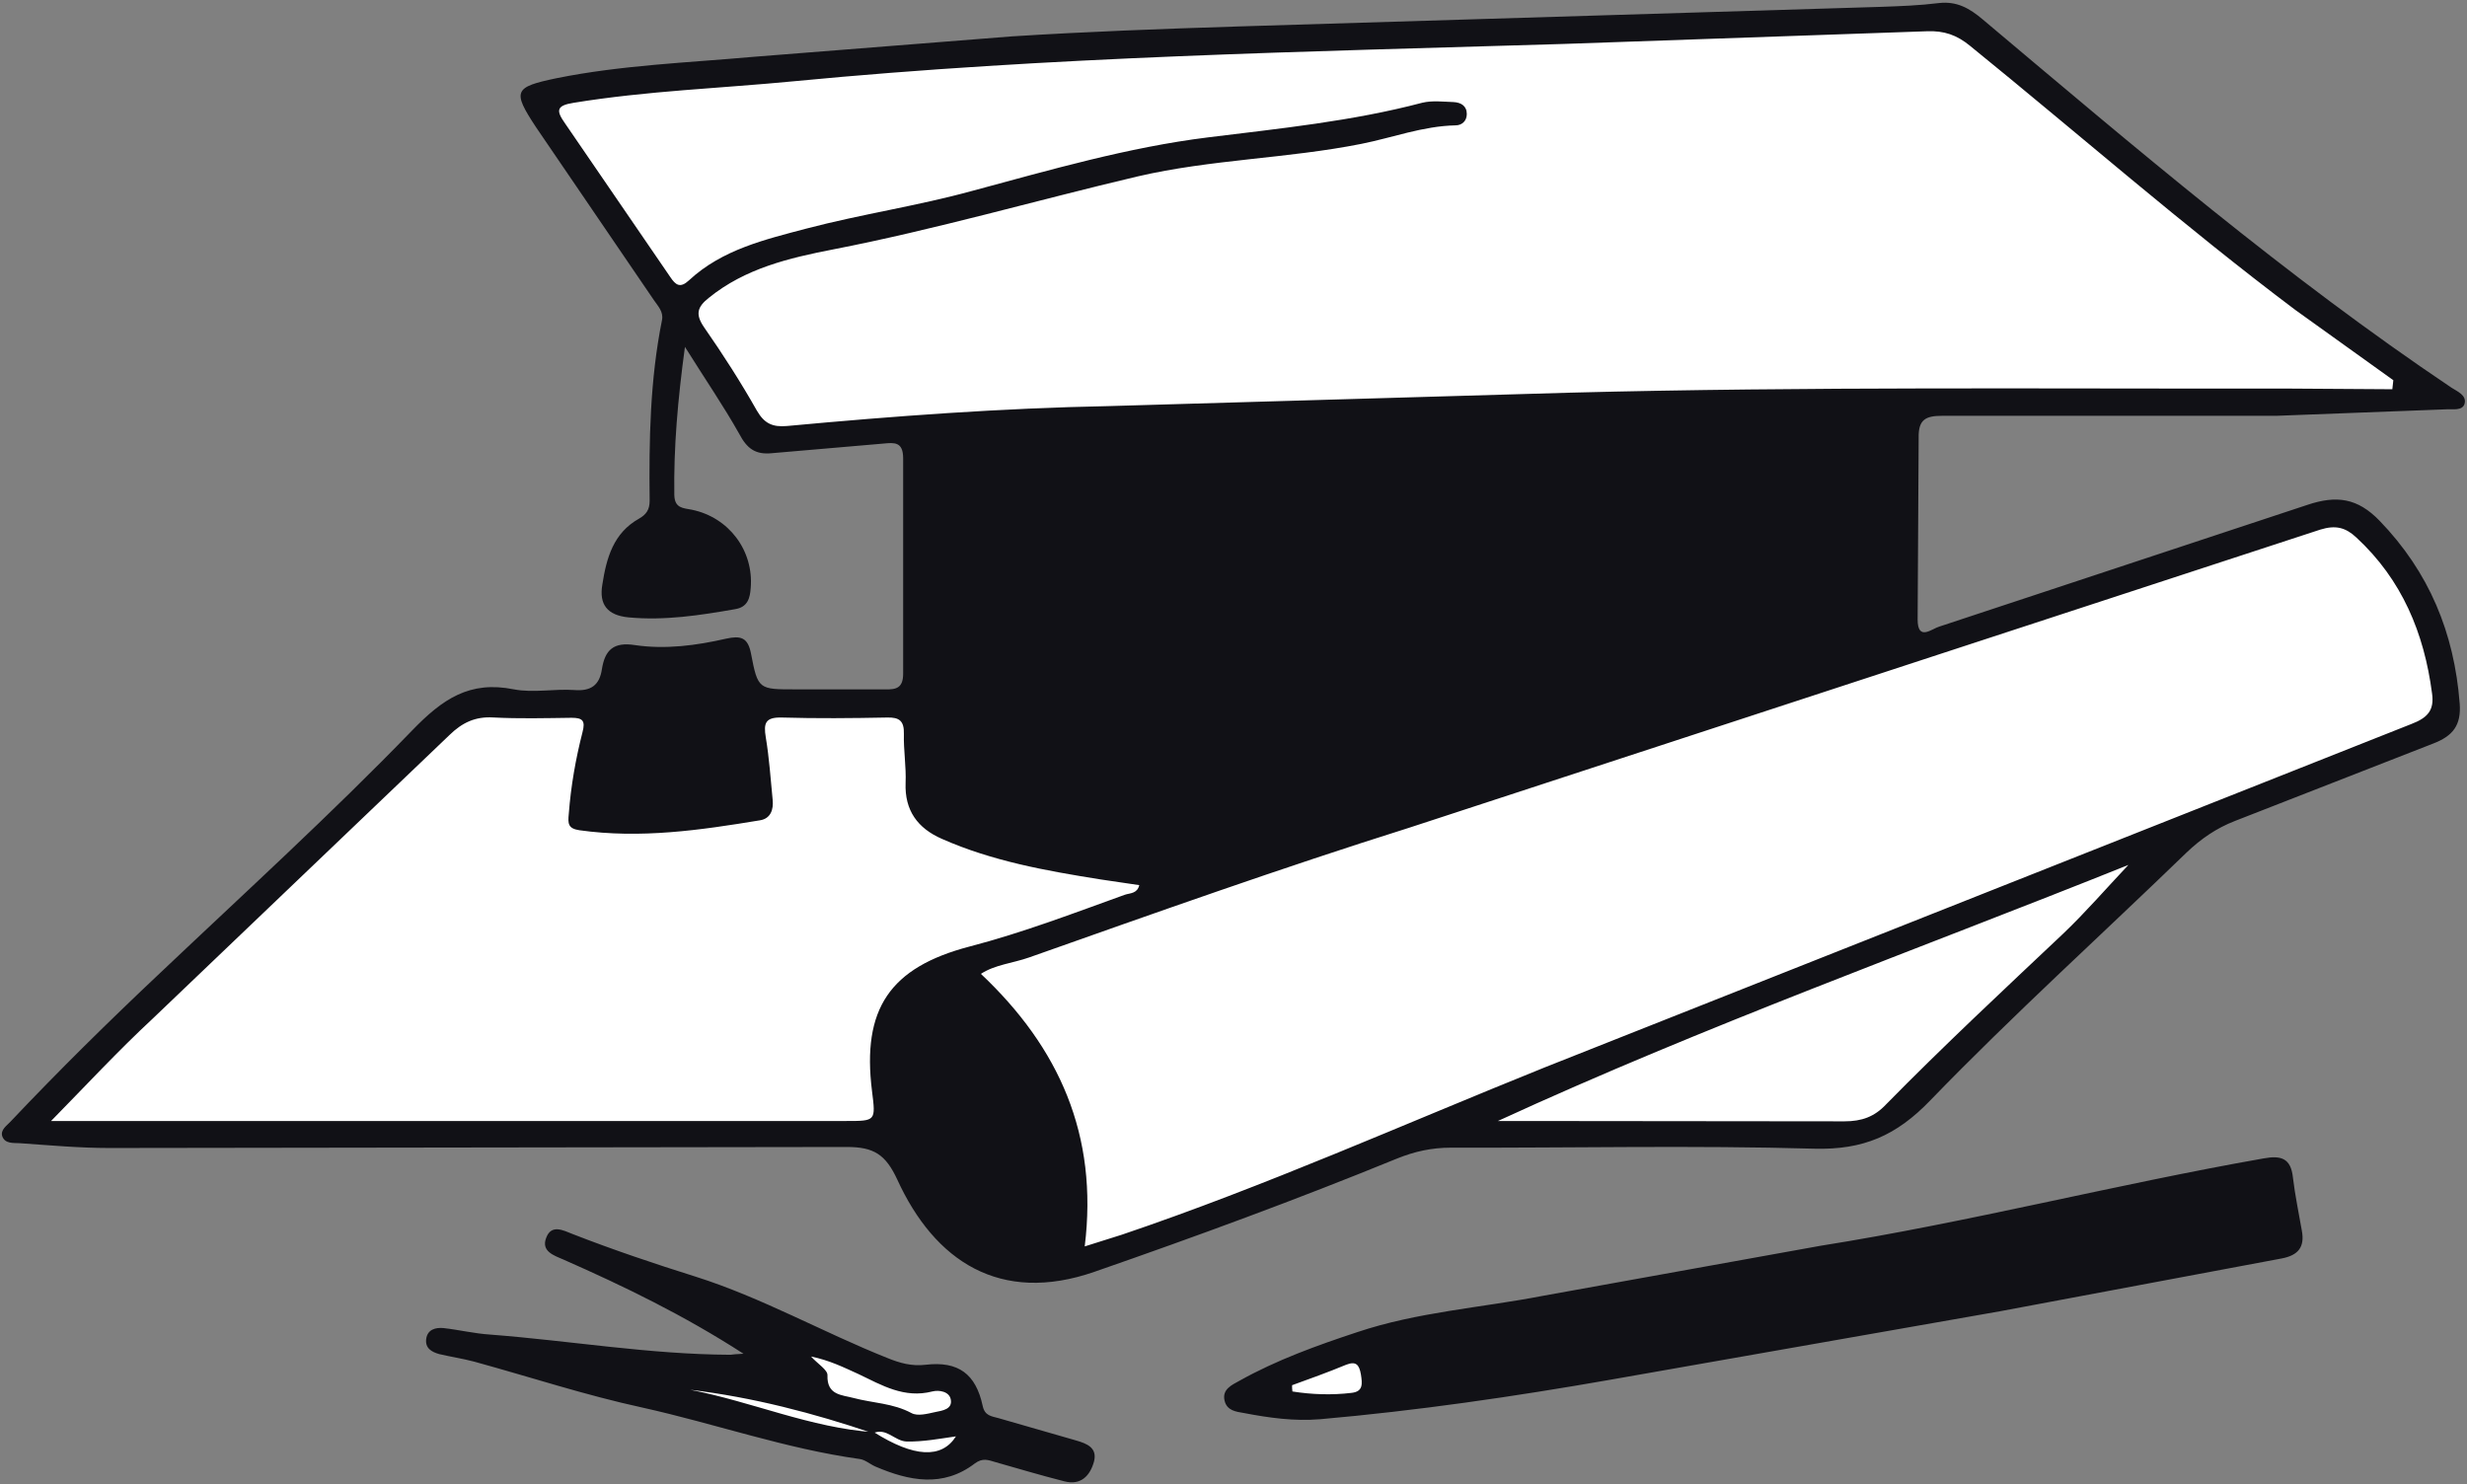 <svg xmlns="http://www.w3.org/2000/svg" width="349" height="210" fill-rule="evenodd" viewBox="0 0 349 210"><rect x="0" y="0" width="349" height="210" fill="#808080" stroke="none"/><path d="M275.807 2.86l7.27 4.22 22.443 19.254 20.988 16.5 18.42 13.095-6.786 1.115h-69.606l-116.673 3.152-33.688 1.455-10.664.97-19.534-29.35-11.4-17.46 2.18-3.25 15.026-1.843L166.9 6.014l55.5-2.328 29.8-.242zm-5.187 89.336l58.65-19.885 6.06 3.152 6.544 8.002 3.15 7.275.97 10.912-6.3 3.395-30.295 12.6-7.513 8.002-28.6 27.16-7.27 6.547-6.786 1.697-55.258-.97-42.898 16.247-13.572 1.697-17.935-19.885-7.028 2.667-110.76-.485-8.24-.485 7.513-8.002 24.963-24.492 24.72-23.764 5.817-4.85 14.057.485 25.448-1.455 4.12 1.94 26.175-1.212zm-77.07 97.968l-14.057 5.577-1.212 2.9 9.2.727 14.542-2.667zM92.243 197.44l24.478 6.8 7.756.97 4.12 2.182h6.06l3.248-3.395-1.066-5.674-2.666-3.298-6.786.388-9.355-4.607-4.944-.485-2.327 4.122-14.64.485z" fill="#fff"/><path d="M96.896 49.08c-1.018 7.517-1.6 14.2-1.503 20.952.048 1.9 1.26 1.843 2.472 2.085 5.235 1.067 8.773 5.77 8.337 11.058-.097 1.455-.436 2.716-2.18 3.007-4.993.873-9.985 1.65-15.123 1.164-3.005-.3-4.17-1.843-3.684-4.656.582-3.734 1.55-7.275 5.187-9.312 1.018-.582 1.503-1.26 1.503-2.522-.097-8.584.048-17.12 1.745-25.56.242-1.212-.582-1.988-1.163-2.86L75.86 18.042c-3.442-5.2-3.15-5.723 2.908-6.984 9.16-1.843 18.468-2.182 27.678-3.007l36.645-2.9c10.664-.68 21.328-1.067 31.992-1.406L266.064.97c2.763-.097 5.477-.194 8.192-.533 2.57-.3 4.363.727 6.253 2.328 21.522 18.1 42.898 36.374 66.3 52.088.824.533 2.18 1.067 1.842 2.28-.3 1.018-1.697.727-2.52.776l-24.1.92h-47.26c-2.375 0-3.393.533-3.345 3.104l-.145 25.704c0 3.152 2.036 1.3 3.054 1.018l52.06-17.217c4.17-1.406 7.125-.97 10.228 2.23 7.028 7.275 10.567 15.86 11.342 25.85.242 3.104-.97 4.607-3.732 5.674l-28.065 10.96c-2.618 1.018-4.8 2.522-6.835 4.462-12.07 11.688-24.575 22.988-36.257 35.065-4.8 4.995-9.5 7.032-16.432 6.838-17.1-.485-34.27-.097-51.38-.145-2.714 0-5.138.533-7.66 1.552-14.105 5.77-28.356 11-42.752 16.005-13.378 4.656-22.637-1.503-27.92-13.046-1.648-3.54-3.296-4.607-7.125-4.607l-104.36.145c-4.217 0-8.434-.388-12.65-.68-.92-.048-2.084.097-2.472-.97-.3-.92.63-1.503 1.163-2.085 6.835-7.226 13.912-14.2 21.134-21 11.973-11.35 24.188-22.455 35.676-34.337 4.314-4.462 8.143-7.08 14.396-5.82 2.763.533 5.72-.097 8.53.097 2.375.194 3.587-.68 3.926-2.958.436-2.716 1.648-3.88 4.702-3.395 4.314.63 8.677.048 12.894-.92 2.036-.436 3.054-.194 3.5 2.134.97 5.092 1.115 5.044 6.3 5.044h12.7c1.6.048 2.52-.242 2.52-2.23V64.843c0-2.376-1.26-2.23-2.8-2.085l-15.753 1.358c-2.327.242-3.538-.63-4.653-2.764-2.18-3.88-4.8-7.7-7.66-12.27zm241.537 6.014l.145-1.3-13.863-9.942c-15.802-11.882-30.683-24.928-46.05-37.393-1.842-1.503-3.635-2.134-6.06-2.037l-51.332 1.794C184.92 7.32 148.565 8 112.356 11.492 101.934 12.5 91.513 12.85 81.14 14.547c-2.472.388-2.472 1.115-1.212 2.9l14.88 21.727c.776 1.164 1.406 1.65 2.666.485 4.702-4.365 10.76-5.77 16.626-7.323 7.756-2.037 15.705-3.2 23.46-5.335 11.003-2.958 22.006-6.16 33.35-7.566 10.18-1.26 20.358-2.28 30.295-4.898 1.406-.34 2.957-.145 4.4-.097 1.066.048 1.9.533 1.9 1.697 0 .97-.68 1.6-1.6 1.6-4.605.097-8.92 1.746-13.33 2.62-10.47 2.085-21.23 2.182-31.652 4.607-14.396 3.395-28.6 7.517-43.092 10.33-6.204 1.212-12.4 2.667-17.547 6.838-1.648 1.3-1.94 2.328-.68 4.17 2.666 3.83 5.187 7.76 7.465 11.785 1.066 1.843 2.23 2.376 4.314 2.182 15.123-1.406 30.295-2.522 45.467-2.813l65.292-1.9c33.737-.873 67.425-.533 101.162-.582l15.123.097zM153.463 176.34l5.235-1.65c20.358-6.887 39.94-15.665 59.815-23.667l122.635-48.596c2.278-.873 3.248-1.94 2.908-4.316C342.94 89.576 339.8 82 333.344 76.045c-1.503-1.406-2.908-1.794-5.1-1.115l-128.936 42.194c-18.032 5.674-35.87 12.028-53.707 18.333-2.327.824-4.847 1.018-6.835 2.328 11.052 10.427 16.626 22.794 14.687 38.557zM7.222 158.6h112.504c4.17 0 4.17 0 3.635-4.22-1.454-11.64 2.52-17.508 13.815-20.467 7.465-1.94 14.687-4.704 21.958-7.323.727-.242 1.745-.145 2.036-1.358l-5.574-.824c-7.6-1.212-15.22-2.57-22.346-5.723-3.442-1.503-5.283-4.025-5.138-7.905.097-2.328-.3-4.656-.242-6.935.048-1.843-.63-2.376-2.375-2.328-4.993.097-9.937.145-14.93 0-2.278-.048-2.57.776-2.23 2.813.485 2.9.68 5.868.97 8.827.145 1.406-.3 2.667-1.793 2.9-8.483 1.406-16.917 2.62-25.545 1.406-1.6-.242-1.648-.92-1.503-2.328.3-3.928.97-7.76 1.94-11.543.436-1.65 0-2.037-1.55-2.037-3.684.048-7.416.145-11.1-.048-2.52-.145-4.363.727-6.156 2.473L21.62 144.1c-4.847 4.5-9.307 9.312-14.396 14.5zm204.698 0h2.714l46.3.048c2.424 0 4.217-.63 5.865-2.376 8.143-8.293 16.674-16.247 25.1-24.2 3.15-3.007 6-6.305 9.2-9.7-29.86 11.98-60 22.794-89.2 36.23zm-25.205 42.195c-3.635.3-7.174-.194-10.712-.873-1.163-.194-2.424-.34-2.763-1.746-.388-1.6 1.018-2.23 2.084-2.813 5.283-2.958 10.955-4.995 16.674-6.887 8.53-2.86 17.498-3.443 26.272-5.14l39.262-7.08c21.085-3.346 41.735-8.68 62.723-12.367 2.424-.436 3.83-.048 4.12 2.716.3 2.522.824 4.995 1.26 7.517.436 2.328-.533 3.492-2.86 3.928l-39.844 7.47-55.2 9.7c-13.572 2.376-27.24 4.365-41.007 5.577zm-3.926-4.8c0 .3 0 .582.048.873 2.763.436 5.574.533 8.386.194 1.648-.194 1.503-1.3 1.3-2.62-.242-1.358-.68-1.9-2.084-1.358-2.57 1.067-5.138 1.988-7.66 2.9zm-77.604-4.463c-8.483-5.48-16.917-9.554-25.496-13.337-1.357-.582-3.15-1.164-2.424-3.055.727-1.988 2.424-1.067 3.78-.533 5.72 2.23 11.488 4.17 17.353 6.014 9.355 2.958 17.983 7.857 27.096 11.494 1.793.727 3.442 1.212 5.477.97 4.605-.533 7.077 1.3 8.046 5.82.3 1.406 1.212 1.455 2.278 1.746l10.955 3.152c1.503.436 3.005 1.018 2.52 2.958-.533 1.988-1.842 3.443-4.217 2.813-3.248-.824-6.495-1.794-9.743-2.716-1.018-.3-1.793-.63-2.908.194-4.508 3.443-9.307 2.473-14.057.436-.776-.34-1.454-.97-2.23-1.067-10.47-1.455-20.455-4.995-30.73-7.275-8.046-1.746-15.85-4.316-23.8-6.5-1.648-.436-3.296-.68-4.944-1.067-1.066-.3-2.036-.824-1.842-2.182.194-1.3 1.3-1.6 2.424-1.503 2.18.242 4.363.776 6.592.92 11.343.873 22.588 2.813 34.028 2.86.34-.048.824-.097 1.842-.145zm18.468 11.106c5.623 3.54 9.55 3.783 11.585.582-2.375.34-4.653.776-6.98.727-1.697-.048-2.86-2.037-4.75-1.164-8.434-2.86-17.014-5.092-25.884-6.16 8.773 1.697 17.014 5.383 26.03 6.014zm-8.92-10.718c.97 1.067 2.375 1.9 2.327 2.667-.097 2.813 2.036 2.764 3.684 3.2 2.714.727 5.574.727 8.192 2.134.873.485 2.278.097 3.393-.145.97-.194 2.424-.388 2.18-1.746-.194-1.164-1.648-1.406-2.617-1.164-3.975 1.018-7.125-.873-10.47-2.473-2.036-.92-4.072-1.94-6.7-2.473z" fill="#111116" fill-rule="nonzero"/></svg>